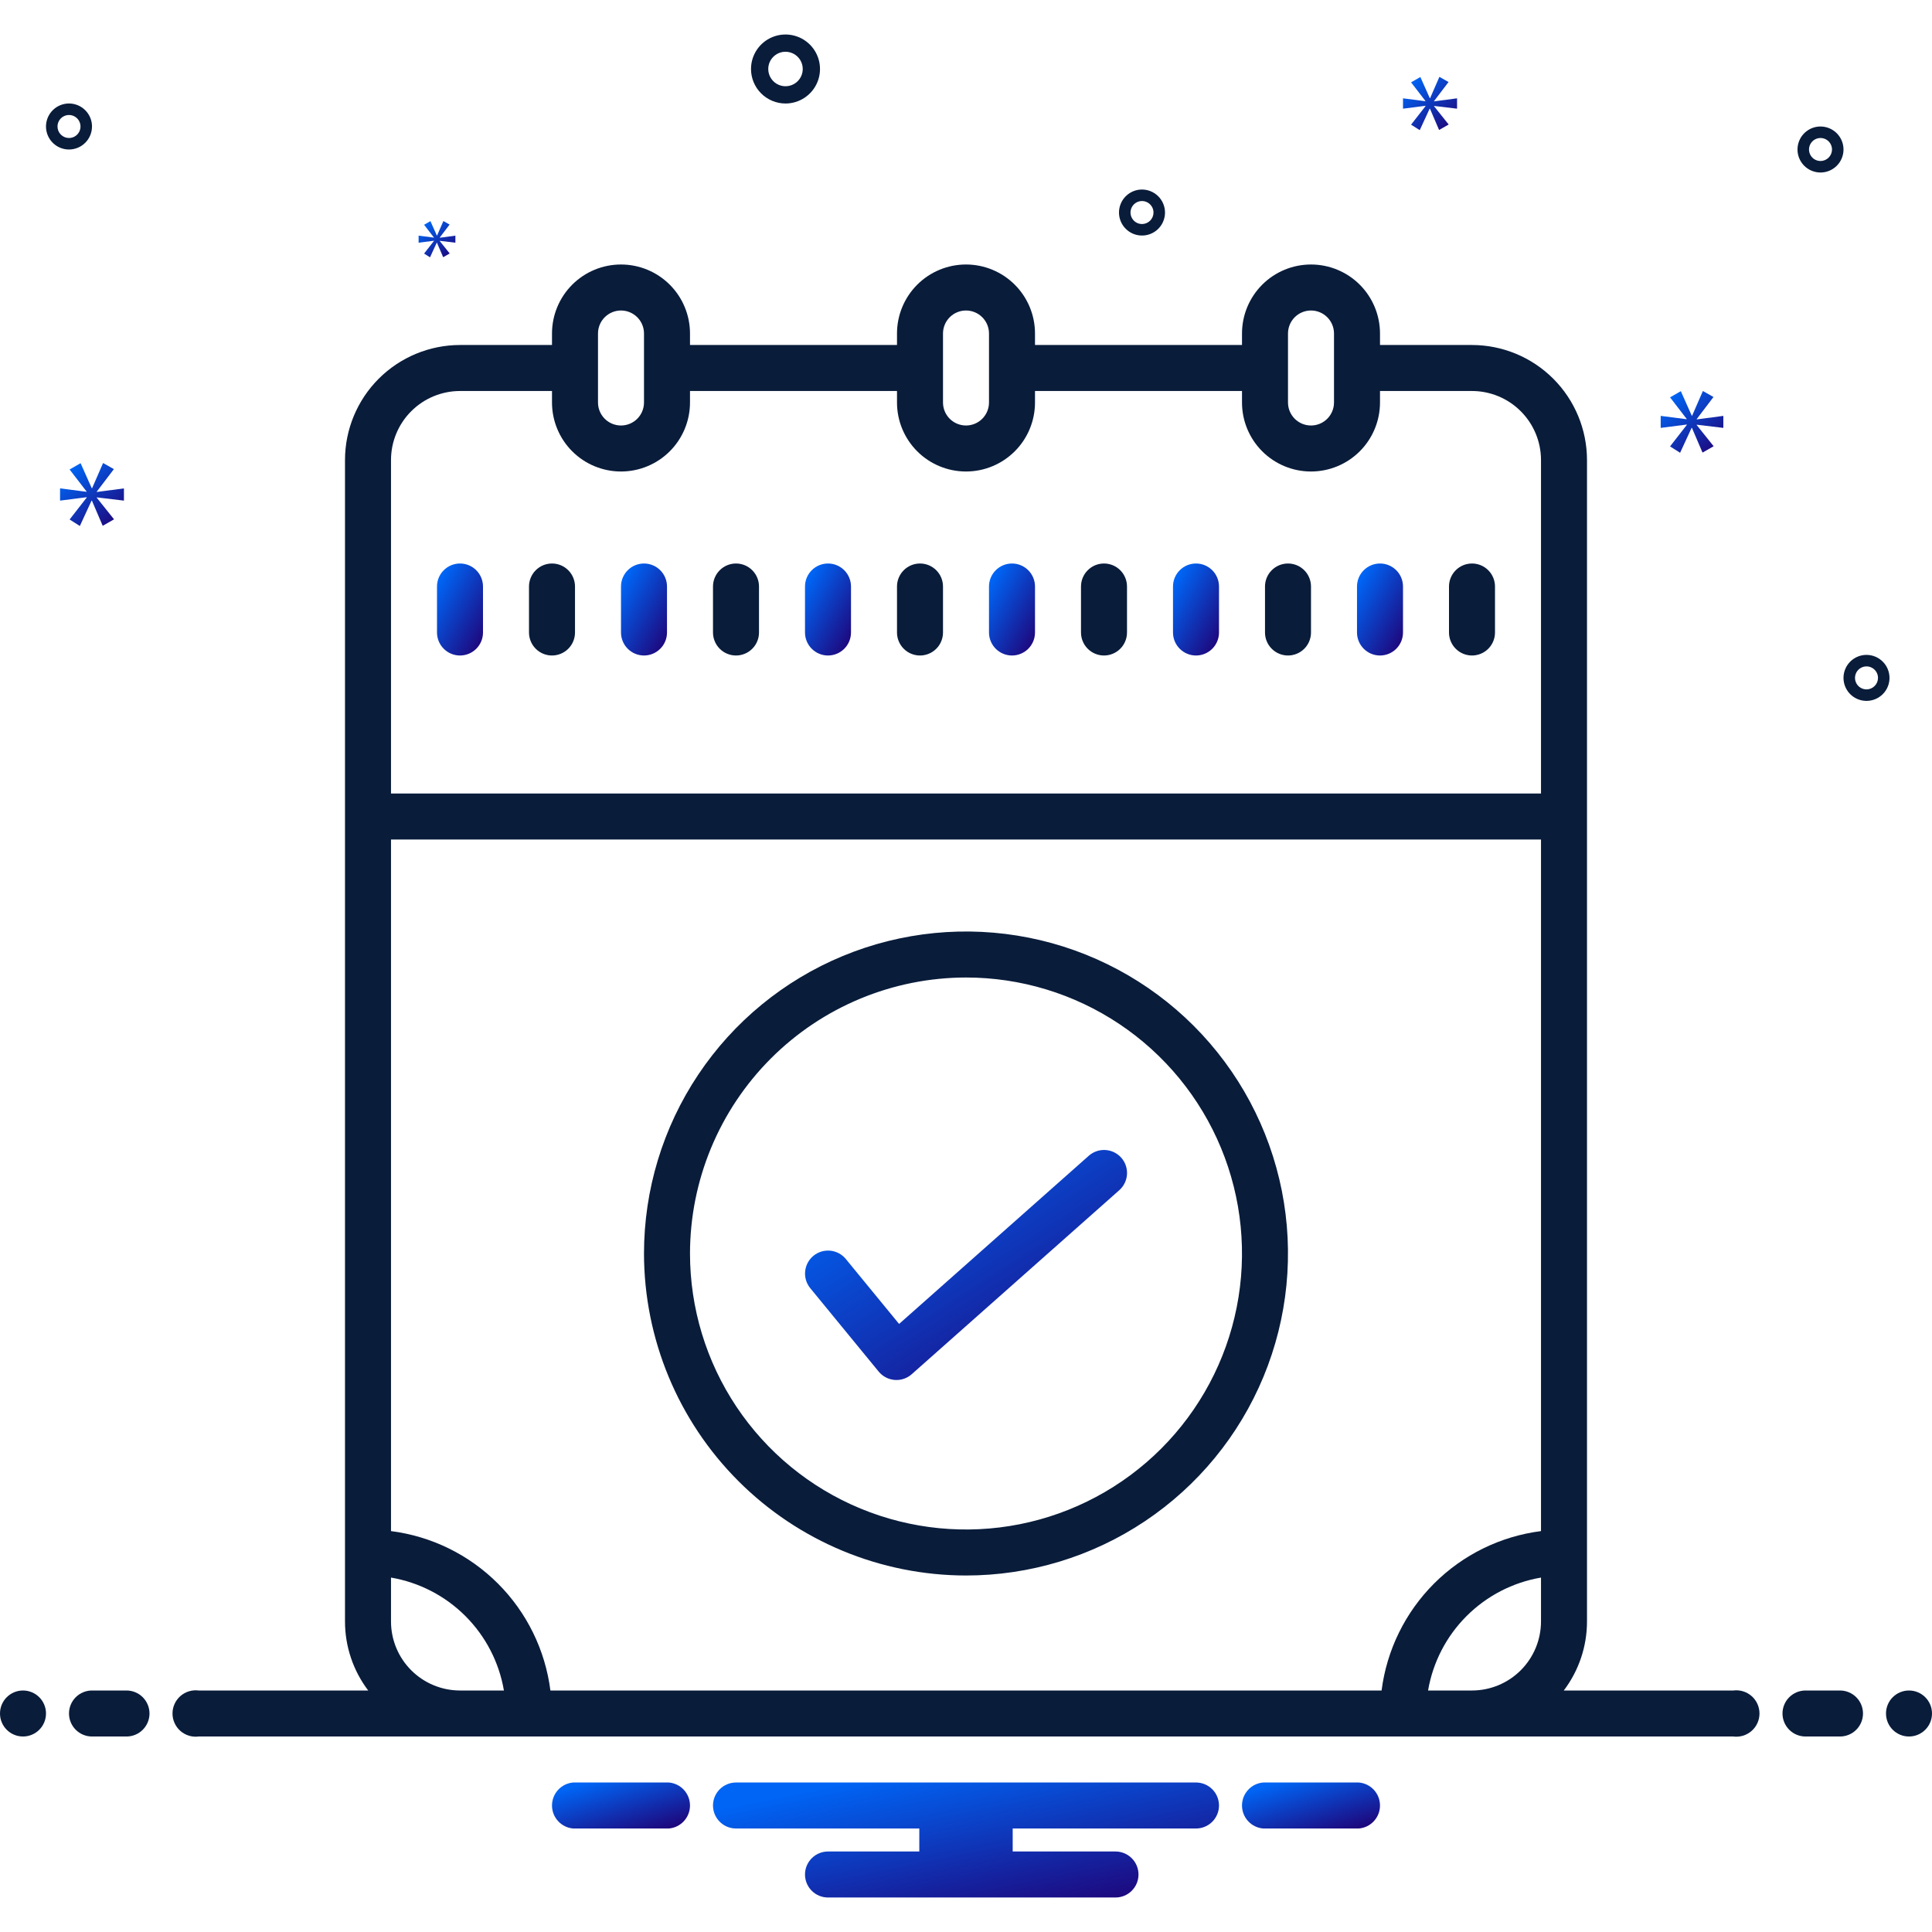 <svg width="168" height="168" viewBox="0 0 168 168" fill="none" xmlns="http://www.w3.org/2000/svg">
<path d="M88 49C87.47 49 86.961 49.211 86.586 49.586C86.211 49.961 86 50.47 86 51V55C86 55.53 86.211 56.039 86.586 56.414C86.961 56.789 87.47 57 88 57C88.53 57 89.039 56.789 89.414 56.414C89.789 56.039 90 55.53 90 55V51C90 50.47 89.789 49.961 89.414 49.586C89.039 49.211 88.53 49 88 49Z" fill="url(#paint0_linear_1334_237)"/>
<path d="M96 49C95.47 49 94.961 49.211 94.586 49.586C94.211 49.961 94 50.47 94 51V55C94 55.53 94.211 56.039 94.586 56.414C94.961 56.789 95.47 57 96 57C96.53 57 97.039 56.789 97.414 56.414C97.789 56.039 98 55.53 98 55V51C98 50.47 97.789 49.961 97.414 49.586C97.039 49.211 96.53 49 96 49Z" fill="#091C3A"/>
<path d="M104 49C103.47 49 102.961 49.211 102.586 49.586C102.211 49.961 102 50.47 102 51V55C102 55.53 102.211 56.039 102.586 56.414C102.961 56.789 103.47 57 104 57C104.53 57 105.039 56.789 105.414 56.414C105.789 56.039 106 55.53 106 55V51C106 50.47 105.789 49.961 105.414 49.586C105.039 49.211 104.53 49 104 49Z" fill="url(#paint1_linear_1334_237)"/>
<path d="M112 49C111.47 49 110.961 49.211 110.586 49.586C110.211 49.961 110 50.47 110 51V55C110 55.53 110.211 56.039 110.586 56.414C110.961 56.789 111.47 57 112 57C112.53 57 113.039 56.789 113.414 56.414C113.789 56.039 114 55.53 114 55V51C114 50.47 113.789 49.961 113.414 49.586C113.039 49.211 112.53 49 112 49Z" fill="#091C3A"/>
<path d="M120 49C119.47 49 118.961 49.211 118.586 49.586C118.211 49.961 118 50.47 118 51V55C118 55.53 118.211 56.039 118.586 56.414C118.961 56.789 119.47 57 120 57C120.53 57 121.039 56.789 121.414 56.414C121.789 56.039 122 55.53 122 55V51C122 50.47 121.789 49.961 121.414 49.586C121.039 49.211 120.53 49 120 49Z" fill="url(#paint2_linear_1334_237)"/>
<path d="M128 49C127.47 49 126.961 49.211 126.586 49.586C126.211 49.961 126 50.47 126 51V55C126 55.53 126.211 56.039 126.586 56.414C126.961 56.789 127.47 57 128 57C128.53 57 129.039 56.789 129.414 56.414C129.789 56.039 130 55.53 130 55V51C130 50.47 129.789 49.961 129.414 49.586C129.039 49.211 128.53 49 128 49Z" fill="#091C3A"/>
<path d="M40 49C39.47 49 38.961 49.211 38.586 49.586C38.211 49.961 38 50.47 38 51V55C38 55.53 38.211 56.039 38.586 56.414C38.961 56.789 39.47 57 40 57C40.53 57 41.039 56.789 41.414 56.414C41.789 56.039 42 55.53 42 55V51C42 50.47 41.789 49.961 41.414 49.586C41.039 49.211 40.53 49 40 49Z" fill="url(#paint3_linear_1334_237)"/>
<path d="M48 49C47.47 49 46.961 49.211 46.586 49.586C46.211 49.961 46 50.47 46 51V55C46 55.53 46.211 56.039 46.586 56.414C46.961 56.789 47.47 57 48 57C48.53 57 49.039 56.789 49.414 56.414C49.789 56.039 50 55.53 50 55V51C50 50.47 49.789 49.961 49.414 49.586C49.039 49.211 48.53 49 48 49Z" fill="#091C3A"/>
<path d="M56 49C55.47 49 54.961 49.211 54.586 49.586C54.211 49.961 54 50.47 54 51V55C54 55.53 54.211 56.039 54.586 56.414C54.961 56.789 55.47 57 56 57C56.53 57 57.039 56.789 57.414 56.414C57.789 56.039 58 55.53 58 55V51C58 50.47 57.789 49.961 57.414 49.586C57.039 49.211 56.53 49 56 49Z" fill="url(#paint4_linear_1334_237)"/>
<path d="M64 49C63.47 49 62.961 49.211 62.586 49.586C62.211 49.961 62 50.47 62 51V55C62 55.53 62.211 56.039 62.586 56.414C62.961 56.789 63.47 57 64 57C64.53 57 65.039 56.789 65.414 56.414C65.789 56.039 66 55.53 66 55V51C66 50.47 65.789 49.961 65.414 49.586C65.039 49.211 64.53 49 64 49Z" fill="#091C3A"/>
<path d="M72 49C71.47 49 70.961 49.211 70.586 49.586C70.211 49.961 70 50.47 70 51V55C70 55.53 70.211 56.039 70.586 56.414C70.961 56.789 71.47 57 72 57C72.53 57 73.039 56.789 73.414 56.414C73.789 56.039 74 55.53 74 55V51C74 50.47 73.789 49.961 73.414 49.586C73.039 49.211 72.53 49 72 49Z" fill="url(#paint5_linear_1334_237)"/>
<path d="M80 49C79.47 49 78.961 49.211 78.586 49.586C78.211 49.961 78 50.47 78 51V55C78 55.53 78.211 56.039 78.586 56.414C78.961 56.789 79.47 57 80 57C80.53 57 81.039 56.789 81.414 56.414C81.789 56.039 82 55.53 82 55V51C82 50.47 81.789 49.961 81.414 49.586C81.039 49.211 80.53 49 80 49Z" fill="#091C3A"/>
<path d="M84 137C89.538 137 94.951 135.358 99.556 132.281C104.161 129.204 107.749 124.831 109.869 119.715C111.988 114.599 112.542 108.969 111.462 103.537C110.382 98.106 107.715 93.117 103.799 89.201C99.883 85.285 94.894 82.618 89.463 81.538C84.031 80.458 78.401 81.012 73.285 83.131C68.168 85.251 63.795 88.84 60.719 93.444C57.642 98.049 56 103.462 56 109C56.008 116.424 58.961 123.541 64.21 128.79C69.459 134.039 76.576 136.992 84 137ZM84 85C88.747 85 93.387 86.408 97.334 89.045C101.28 91.682 104.357 95.43 106.173 99.816C107.99 104.201 108.465 109.027 107.539 113.682C106.613 118.338 104.327 122.614 100.971 125.971C97.614 129.327 93.338 131.613 88.682 132.539C84.027 133.465 79.201 132.99 74.816 131.173C70.43 129.357 66.682 126.28 64.045 122.334C61.408 118.387 60 113.747 60 109C60.007 102.637 62.538 96.537 67.037 92.037C71.537 87.538 77.637 85.007 84 85Z" fill="#091C3A"/>
<path d="M76.407 119.269C76.578 119.477 76.789 119.648 77.028 119.773C77.266 119.897 77.527 119.972 77.796 119.994C77.848 119.998 77.901 120 77.954 120C78.443 120 78.915 119.821 79.28 119.497L97.327 103.497C97.524 103.323 97.685 103.111 97.8 102.875C97.916 102.639 97.984 102.382 98 102.119C98.016 101.857 97.98 101.594 97.894 101.345C97.809 101.096 97.675 100.867 97.5 100.67C97.326 100.473 97.114 100.313 96.877 100.198C96.641 100.083 96.384 100.016 96.121 100C95.859 99.985 95.596 100.021 95.347 100.108C95.099 100.194 94.87 100.328 94.674 100.503L78.182 115.125L73.546 109.474C73.21 109.065 72.724 108.806 72.197 108.755C71.67 108.704 71.144 108.863 70.734 109.199C70.325 109.535 70.066 110.02 70.013 110.547C69.96 111.074 70.119 111.6 70.454 112.011L76.407 119.269Z" fill="url(#paint6_linear_1334_237)"/>
<path d="M68.305 9C68.898 9 69.478 8.824 69.971 8.494C70.465 8.165 70.849 7.696 71.076 7.148C71.303 6.6 71.363 5.997 71.247 5.415C71.131 4.833 70.846 4.298 70.426 3.879C70.007 3.459 69.472 3.173 68.89 3.058C68.308 2.942 67.705 3.001 67.157 3.228C66.609 3.455 66.14 3.84 65.81 4.333C65.481 4.827 65.305 5.407 65.305 6C65.306 6.795 65.622 7.558 66.184 8.12C66.747 8.683 67.509 8.999 68.305 9ZM68.305 4.5C68.601 4.5 68.891 4.588 69.138 4.753C69.385 4.918 69.577 5.152 69.691 5.426C69.804 5.7 69.834 6.002 69.776 6.293C69.718 6.584 69.575 6.851 69.365 7.061C69.156 7.27 68.888 7.413 68.597 7.471C68.306 7.529 68.005 7.499 67.731 7.386C67.457 7.272 67.222 7.08 67.058 6.833C66.893 6.587 66.805 6.297 66.805 6C66.805 5.602 66.963 5.221 67.245 4.94C67.526 4.659 67.907 4.5 68.305 4.5Z" fill="#091C3A"/>
<path d="M162.305 56.947C161.909 56.947 161.522 57.064 161.194 57.284C160.865 57.503 160.608 57.816 160.457 58.181C160.306 58.547 160.266 58.949 160.343 59.337C160.42 59.725 160.611 60.081 160.89 60.361C161.17 60.641 161.527 60.831 161.915 60.908C162.302 60.985 162.705 60.946 163.07 60.794C163.436 60.643 163.748 60.387 163.968 60.058C164.187 59.729 164.305 59.342 164.305 58.947C164.304 58.416 164.093 57.908 163.718 57.533C163.343 57.158 162.835 56.947 162.305 56.947ZM162.305 59.947C162.107 59.947 161.914 59.888 161.749 59.778C161.585 59.668 161.456 59.512 161.381 59.329C161.305 59.147 161.285 58.945 161.324 58.751C161.362 58.557 161.458 58.379 161.598 58.239C161.737 58.1 161.916 58.004 162.11 57.966C162.304 57.927 162.505 57.947 162.687 58.023C162.87 58.098 163.026 58.227 163.136 58.391C163.246 58.555 163.305 58.749 163.305 58.947C163.304 59.212 163.199 59.466 163.011 59.653C162.824 59.841 162.57 59.946 162.305 59.947Z" fill="#091C3A"/>
<path d="M99.305 16.481C98.909 16.481 98.522 16.599 98.194 16.818C97.865 17.038 97.608 17.35 97.457 17.716C97.306 18.081 97.266 18.483 97.343 18.871C97.42 19.259 97.611 19.616 97.891 19.895C98.17 20.175 98.526 20.366 98.915 20.443C99.302 20.52 99.705 20.48 100.07 20.329C100.436 20.178 100.748 19.921 100.968 19.592C101.187 19.263 101.305 18.877 101.305 18.481C101.304 17.951 101.093 17.443 100.718 17.068C100.343 16.693 99.835 16.482 99.305 16.481ZM99.305 19.481C99.107 19.481 98.914 19.423 98.749 19.313C98.585 19.203 98.457 19.047 98.381 18.864C98.305 18.681 98.285 18.48 98.324 18.286C98.362 18.092 98.458 17.914 98.598 17.774C98.737 17.634 98.916 17.539 99.11 17.5C99.304 17.462 99.505 17.482 99.687 17.557C99.87 17.633 100.026 17.761 100.136 17.926C100.246 18.09 100.305 18.283 100.305 18.481C100.304 18.746 100.199 19 100.012 19.188C99.824 19.375 99.57 19.481 99.305 19.481Z" fill="#091C3A"/>
<path d="M158.305 11C157.909 11 157.522 11.117 157.194 11.337C156.865 11.557 156.608 11.869 156.457 12.235C156.306 12.6 156.266 13.002 156.343 13.39C156.42 13.778 156.611 14.134 156.89 14.414C157.17 14.694 157.527 14.884 157.915 14.962C158.302 15.039 158.705 14.999 159.07 14.848C159.436 14.696 159.748 14.44 159.968 14.111C160.187 13.782 160.305 13.396 160.305 13C160.304 12.47 160.093 11.961 159.718 11.586C159.343 11.211 158.835 11.001 158.305 11ZM158.305 14C158.107 14 157.914 13.941 157.749 13.832C157.585 13.722 157.456 13.565 157.381 13.383C157.305 13.2 157.285 12.999 157.324 12.805C157.362 12.611 157.458 12.433 157.598 12.293C157.737 12.153 157.916 12.058 158.11 12.019C158.304 11.981 158.505 12 158.687 12.076C158.87 12.152 159.026 12.28 159.136 12.444C159.246 12.609 159.305 12.802 159.305 13C159.304 13.265 159.199 13.519 159.011 13.707C158.824 13.894 158.57 14 158.305 14Z" fill="#091C3A"/>
<path d="M8 11C8 10.604 7.883 10.218 7.663 9.889C7.443 9.56 7.131 9.304 6.765 9.152C6.4 9.001 5.998 8.961 5.61 9.038C5.222 9.116 4.865 9.306 4.586 9.586C4.306 9.865 4.116 10.222 4.038 10.61C3.961 10.998 4.001 11.4 4.152 11.765C4.304 12.131 4.56 12.443 4.889 12.663C5.218 12.883 5.604 13 6 13C6.53 12.999 7.039 12.789 7.414 12.414C7.788 12.039 7.999 11.53 8 11ZM5 11C5 10.802 5.059 10.609 5.169 10.444C5.278 10.28 5.435 10.152 5.617 10.076C5.8 10 6.001 9.981 6.195 10.019C6.389 10.058 6.567 10.153 6.707 10.293C6.847 10.433 6.942 10.611 6.981 10.805C7.019 10.999 7 11.2 6.924 11.383C6.848 11.565 6.72 11.722 6.556 11.832C6.391 11.941 6.198 12 6 12C5.735 12 5.481 11.894 5.293 11.707C5.106 11.519 5 11.265 5 11Z" fill="#091C3A"/>
<path d="M8.415 42.749L9.902 40.794L8.963 40.262L8.009 42.452H7.977L7.008 40.277L6.052 40.825L7.524 42.734V42.765L5.223 42.468V43.532L7.539 43.235V43.266L6.052 45.174L6.944 45.738L7.962 43.532H7.992L8.931 45.722L9.917 45.159L8.415 43.281V43.25L10.777 43.532V42.468L8.415 42.781V42.749Z" fill="url(#paint7_linear_1334_237)"/>
<path d="M37.734 20.951L36.878 22.05L37.392 22.375L37.978 21.104H37.996L38.536 22.366L39.104 22.041L38.239 20.96V20.942L39.599 21.104V20.491L38.239 20.672V20.654L39.095 19.527L38.555 19.221L38.005 20.482H37.987L37.429 19.23L36.878 19.545L37.726 20.645V20.663L36.401 20.491V21.104L37.734 20.933V20.951Z" fill="url(#paint8_linear_1334_237)"/>
<path d="M149.856 37.207V36.164L147.54 36.47V36.44L148.998 34.522L148.077 34L147.141 36.148H147.11L146.159 34.015L145.222 34.552L146.665 36.425V36.455L144.408 36.164V37.207L146.68 36.916V36.947L145.222 38.818L146.096 39.371L147.095 37.207H147.125L148.046 39.356L149.013 38.803L147.54 36.962V36.931L149.856 37.207Z" fill="url(#paint9_linear_1334_237)"/>
<path d="M124.701 8.788L125.959 7.133L125.165 6.683L124.357 8.536H124.33L123.51 6.696L122.702 7.16L123.947 8.775V8.801L122 8.55V9.45L123.96 9.199V9.225L122.702 10.84L123.456 11.317L124.317 9.45H124.343L125.138 11.303L125.972 10.827L124.701 9.238V9.212L126.7 9.45V8.55L124.701 8.814V8.788Z" fill="url(#paint10_linear_1334_237)"/>
<path d="M2 151C3.105 151 4 150.105 4 149C4 147.895 3.105 147 2 147C0.895 147 0 147.895 0 149C0 150.105 0.895 151 2 151Z" fill="#091C3A"/>
<path d="M11 147H8C7.47 147 6.961 147.211 6.586 147.586C6.211 147.961 6 148.47 6 149C6 149.53 6.211 150.039 6.586 150.414C6.961 150.789 7.47 151 8 151H11C11.53 151 12.039 150.789 12.414 150.414C12.789 150.039 13 149.53 13 149C13 148.47 12.789 147.961 12.414 147.586C12.039 147.211 11.53 147 11 147Z" fill="#091C3A"/>
<path d="M160 147H157C156.47 147 155.961 147.211 155.586 147.586C155.211 147.961 155 148.47 155 149C155 149.53 155.211 150.039 155.586 150.414C155.961 150.789 156.47 151 157 151H160C160.53 151 161.039 150.789 161.414 150.414C161.789 150.039 162 149.53 162 149C162 148.47 161.789 147.961 161.414 147.586C161.039 147.211 160.53 147 160 147Z" fill="#091C3A"/>
<path d="M166 151C167.105 151 168 150.105 168 149C168 147.895 167.105 147 166 147C164.895 147 164 147.895 164 149C164 150.105 164.895 151 166 151Z" fill="#091C3A"/>
<path d="M118.154 155H109.846C109.343 155.04 108.874 155.268 108.532 155.639C108.19 156.01 108 156.496 108 157C108 157.504 108.19 157.99 108.532 158.361C108.874 158.732 109.343 158.96 109.846 159H118.154C118.657 158.96 119.126 158.732 119.468 158.361C119.81 157.99 120 157.504 120 157C120 156.496 119.81 156.01 119.468 155.639C119.126 155.268 118.657 155.04 118.154 155Z" fill="url(#paint11_linear_1334_237)"/>
<path d="M58.154 155H49.846C49.343 155.04 48.874 155.268 48.532 155.639C48.19 156.01 48 156.496 48 157C48 157.504 48.19 157.99 48.532 158.361C48.874 158.732 49.343 158.96 49.846 159H58.154C58.657 158.96 59.126 158.732 59.468 158.361C59.81 157.99 60 157.504 60 157C60 156.496 59.81 156.01 59.468 155.639C59.126 155.268 58.657 155.04 58.154 155Z" fill="url(#paint12_linear_1334_237)"/>
<path d="M104 155H64C63.47 155 62.961 155.211 62.586 155.586C62.211 155.961 62 156.47 62 157C62 157.53 62.211 158.039 62.586 158.414C62.961 158.789 63.47 159 64 159H79.94V161H72C71.47 161 70.961 161.211 70.586 161.586C70.211 161.961 70 162.47 70 163C70 163.53 70.211 164.039 70.586 164.414C70.961 164.789 71.47 165 72 165H97C97.53 165 98.039 164.789 98.414 164.414C98.789 164.039 99 163.53 99 163C99 162.47 98.789 161.961 98.414 161.586C98.039 161.211 97.53 161 97 161H88.06V159H104C104.53 159 105.039 158.789 105.414 158.414C105.789 158.039 106 157.53 106 157C106 156.47 105.789 155.961 105.414 155.586C105.039 155.211 104.53 155 104 155Z" fill="url(#paint13_linear_1334_237)"/>
<path d="M150.721 147H135.981C137.29 145.274 137.999 143.167 138 141V40C137.997 37.349 136.942 34.807 135.067 32.932C133.193 31.058 130.651 30.003 128 30H120V29C120 27.409 119.367 25.883 118.242 24.757C117.117 23.632 115.591 23 114 23C112.408 23 110.882 23.632 109.757 24.757C108.632 25.883 108 27.409 108 29V30H90V29C90 27.409 89.368 25.883 88.242 24.757C87.117 23.632 85.591 23 84 23C82.408 23 80.882 23.632 79.757 24.757C78.632 25.883 78 27.409 78 29V30H60V29C60 27.409 59.367 25.883 58.242 24.757C57.117 23.632 55.591 23 54 23C52.408 23 50.882 23.632 49.757 24.757C48.632 25.883 48 27.409 48 29V30H40C37.348 30.003 34.806 31.058 32.932 32.932C31.057 34.807 30.003 37.349 30 40V141C30 143.167 30.709 145.274 32.019 147H17.278C16.994 146.963 16.705 146.987 16.43 147.07C16.156 147.154 15.902 147.295 15.686 147.484C15.471 147.673 15.298 147.907 15.18 148.168C15.061 148.429 15 148.713 15 149C15 149.287 15.061 149.571 15.18 149.832C15.298 150.093 15.471 150.327 15.686 150.516C15.902 150.705 16.156 150.846 16.43 150.93C16.705 151.013 16.994 151.037 17.278 151H150.721C151.005 151.037 151.295 151.013 151.569 150.93C151.844 150.846 152.097 150.705 152.313 150.516C152.529 150.327 152.701 150.093 152.82 149.832C152.938 149.571 152.999 149.287 152.999 149C152.999 148.713 152.938 148.429 152.82 148.168C152.701 147.907 152.529 147.673 152.313 147.484C152.097 147.295 151.844 147.154 151.569 147.07C151.295 146.987 151.005 146.963 150.721 147ZM112 29C112 28.47 112.21 27.961 112.585 27.586C112.96 27.211 113.469 27 114 27C114.53 27 115.039 27.211 115.414 27.586C115.789 27.961 116 28.47 116 29V35C116 35.53 115.789 36.039 115.414 36.414C115.039 36.789 114.53 37 114 37C113.469 37 112.96 36.789 112.585 36.414C112.21 36.039 112 35.53 112 35V29ZM82 29C82 28.47 82.21 27.961 82.585 27.586C82.96 27.211 83.469 27 84 27C84.53 27 85.039 27.211 85.414 27.586C85.789 27.961 86 28.47 86 29V35C86 35.53 85.789 36.039 85.414 36.414C85.039 36.789 84.53 37 84 37C83.469 37 82.96 36.789 82.585 36.414C82.21 36.039 82 35.53 82 35V29ZM52 29C52 28.47 52.21 27.961 52.585 27.586C52.961 27.211 53.469 27 54 27C54.53 27 55.039 27.211 55.414 27.586C55.789 27.961 56 28.47 56 29V35C56 35.53 55.789 36.039 55.414 36.414C55.039 36.789 54.53 37 54 37C53.469 37 52.961 36.789 52.585 36.414C52.21 36.039 52 35.53 52 35V29ZM34 40C34.001 38.409 34.634 36.884 35.759 35.759C36.884 34.634 38.409 34.002 40 34H48V35C48 36.591 48.632 38.117 49.757 39.243C50.882 40.368 52.408 41 54 41C55.591 41 57.117 40.368 58.242 39.243C59.367 38.117 60 36.591 60 35V34H78V35C78 36.591 78.632 38.117 79.757 39.243C80.882 40.368 82.408 41 84 41C85.591 41 87.117 40.368 88.242 39.243C89.368 38.117 90 36.591 90 35V34H108V35C108 36.591 108.632 38.117 109.757 39.243C110.882 40.368 112.408 41 114 41C115.591 41 117.117 40.368 118.242 39.243C119.367 38.117 120 36.591 120 35V34H128C129.59 34.002 131.116 34.634 132.24 35.759C133.365 36.884 133.998 38.409 134 40V69H34V40ZM40 147C38.409 146.998 36.884 146.366 35.759 145.241C34.634 144.116 34.001 142.591 34 141V137.181C36.452 137.599 38.713 138.769 40.472 140.528C42.231 142.286 43.401 144.548 43.819 147H40ZM47.861 147C47.412 143.481 45.808 140.21 43.299 137.701C40.79 135.192 37.519 133.587 34 133.139V73H134V133.139C130.48 133.587 127.209 135.192 124.7 137.701C122.192 140.21 120.587 143.481 120.138 147H47.861ZM124.18 147C124.599 144.548 125.768 142.286 127.527 140.528C129.286 138.769 131.548 137.599 134 137.181V141C133.998 142.591 133.365 144.116 132.24 145.241C131.116 146.366 129.59 146.998 128 147H124.18Z" fill="#091C3A"/>
<defs>
<linearGradient id="paint0_linear_1334_237" x1="86.616" y1="49.847" x2="91.799" y2="52.738" gradientUnits="userSpaceOnUse">
<stop stop-color="#0064F4"/>
<stop offset="1" stop-color="#1E067B"/>
</linearGradient>
<linearGradient id="paint1_linear_1334_237" x1="102.616" y1="49.847" x2="107.799" y2="52.738" gradientUnits="userSpaceOnUse">
<stop stop-color="#0064F4"/>
<stop offset="1" stop-color="#1E067B"/>
</linearGradient>
<linearGradient id="paint2_linear_1334_237" x1="118.616" y1="49.847" x2="123.799" y2="52.738" gradientUnits="userSpaceOnUse">
<stop stop-color="#0064F4"/>
<stop offset="1" stop-color="#1E067B"/>
</linearGradient>
<linearGradient id="paint3_linear_1334_237" x1="38.616" y1="49.847" x2="43.799" y2="52.738" gradientUnits="userSpaceOnUse">
<stop stop-color="#0064F4"/>
<stop offset="1" stop-color="#1E067B"/>
</linearGradient>
<linearGradient id="paint4_linear_1334_237" x1="54.616" y1="49.847" x2="59.799" y2="52.738" gradientUnits="userSpaceOnUse">
<stop stop-color="#0064F4"/>
<stop offset="1" stop-color="#1E067B"/>
</linearGradient>
<linearGradient id="paint5_linear_1334_237" x1="70.616" y1="49.847" x2="75.799" y2="52.738" gradientUnits="userSpaceOnUse">
<stop stop-color="#0064F4"/>
<stop offset="1" stop-color="#1E067B"/>
</linearGradient>
<linearGradient id="paint6_linear_1334_237" x1="74.316" y1="102.115" x2="88.153" y2="123.719" gradientUnits="userSpaceOnUse">
<stop stop-color="#0064F4"/>
<stop offset="1" stop-color="#1E067B"/>
</linearGradient>
<linearGradient id="paint7_linear_1334_237" x1="6.078" y1="40.842" x2="10.217" y2="45.524" gradientUnits="userSpaceOnUse">
<stop stop-color="#0064F4"/>
<stop offset="1" stop-color="#1E067B"/>
</linearGradient>
<linearGradient id="paint8_linear_1334_237" x1="36.894" y1="19.555" x2="39.278" y2="22.251" gradientUnits="userSpaceOnUse">
<stop stop-color="#0064F4"/>
<stop offset="1" stop-color="#1E067B"/>
</linearGradient>
<linearGradient id="paint9_linear_1334_237" x1="145.247" y1="34.569" x2="149.307" y2="39.161" gradientUnits="userSpaceOnUse">
<stop stop-color="#0064F4"/>
<stop offset="1" stop-color="#1E067B"/>
</linearGradient>
<linearGradient id="paint10_linear_1334_237" x1="122.724" y1="7.174" x2="126.226" y2="11.136" gradientUnits="userSpaceOnUse">
<stop stop-color="#0064F4"/>
<stop offset="1" stop-color="#1E067B"/>
</linearGradient>
<linearGradient id="paint11_linear_1334_237" x1="109.849" y1="155.424" x2="111.52" y2="161.016" gradientUnits="userSpaceOnUse">
<stop stop-color="#0064F4"/>
<stop offset="1" stop-color="#1E067B"/>
</linearGradient>
<linearGradient id="paint12_linear_1334_237" x1="49.849" y1="155.424" x2="51.52" y2="161.016" gradientUnits="userSpaceOnUse">
<stop stop-color="#0064F4"/>
<stop offset="1" stop-color="#1E067B"/>
</linearGradient>
<linearGradient id="paint13_linear_1334_237" x1="68.778" y1="156.059" x2="71.758" y2="170.682" gradientUnits="userSpaceOnUse">
<stop stop-color="#0064F4"/>
<stop offset="1" stop-color="#1E067B"/>
</linearGradient>
</defs>
</svg>
